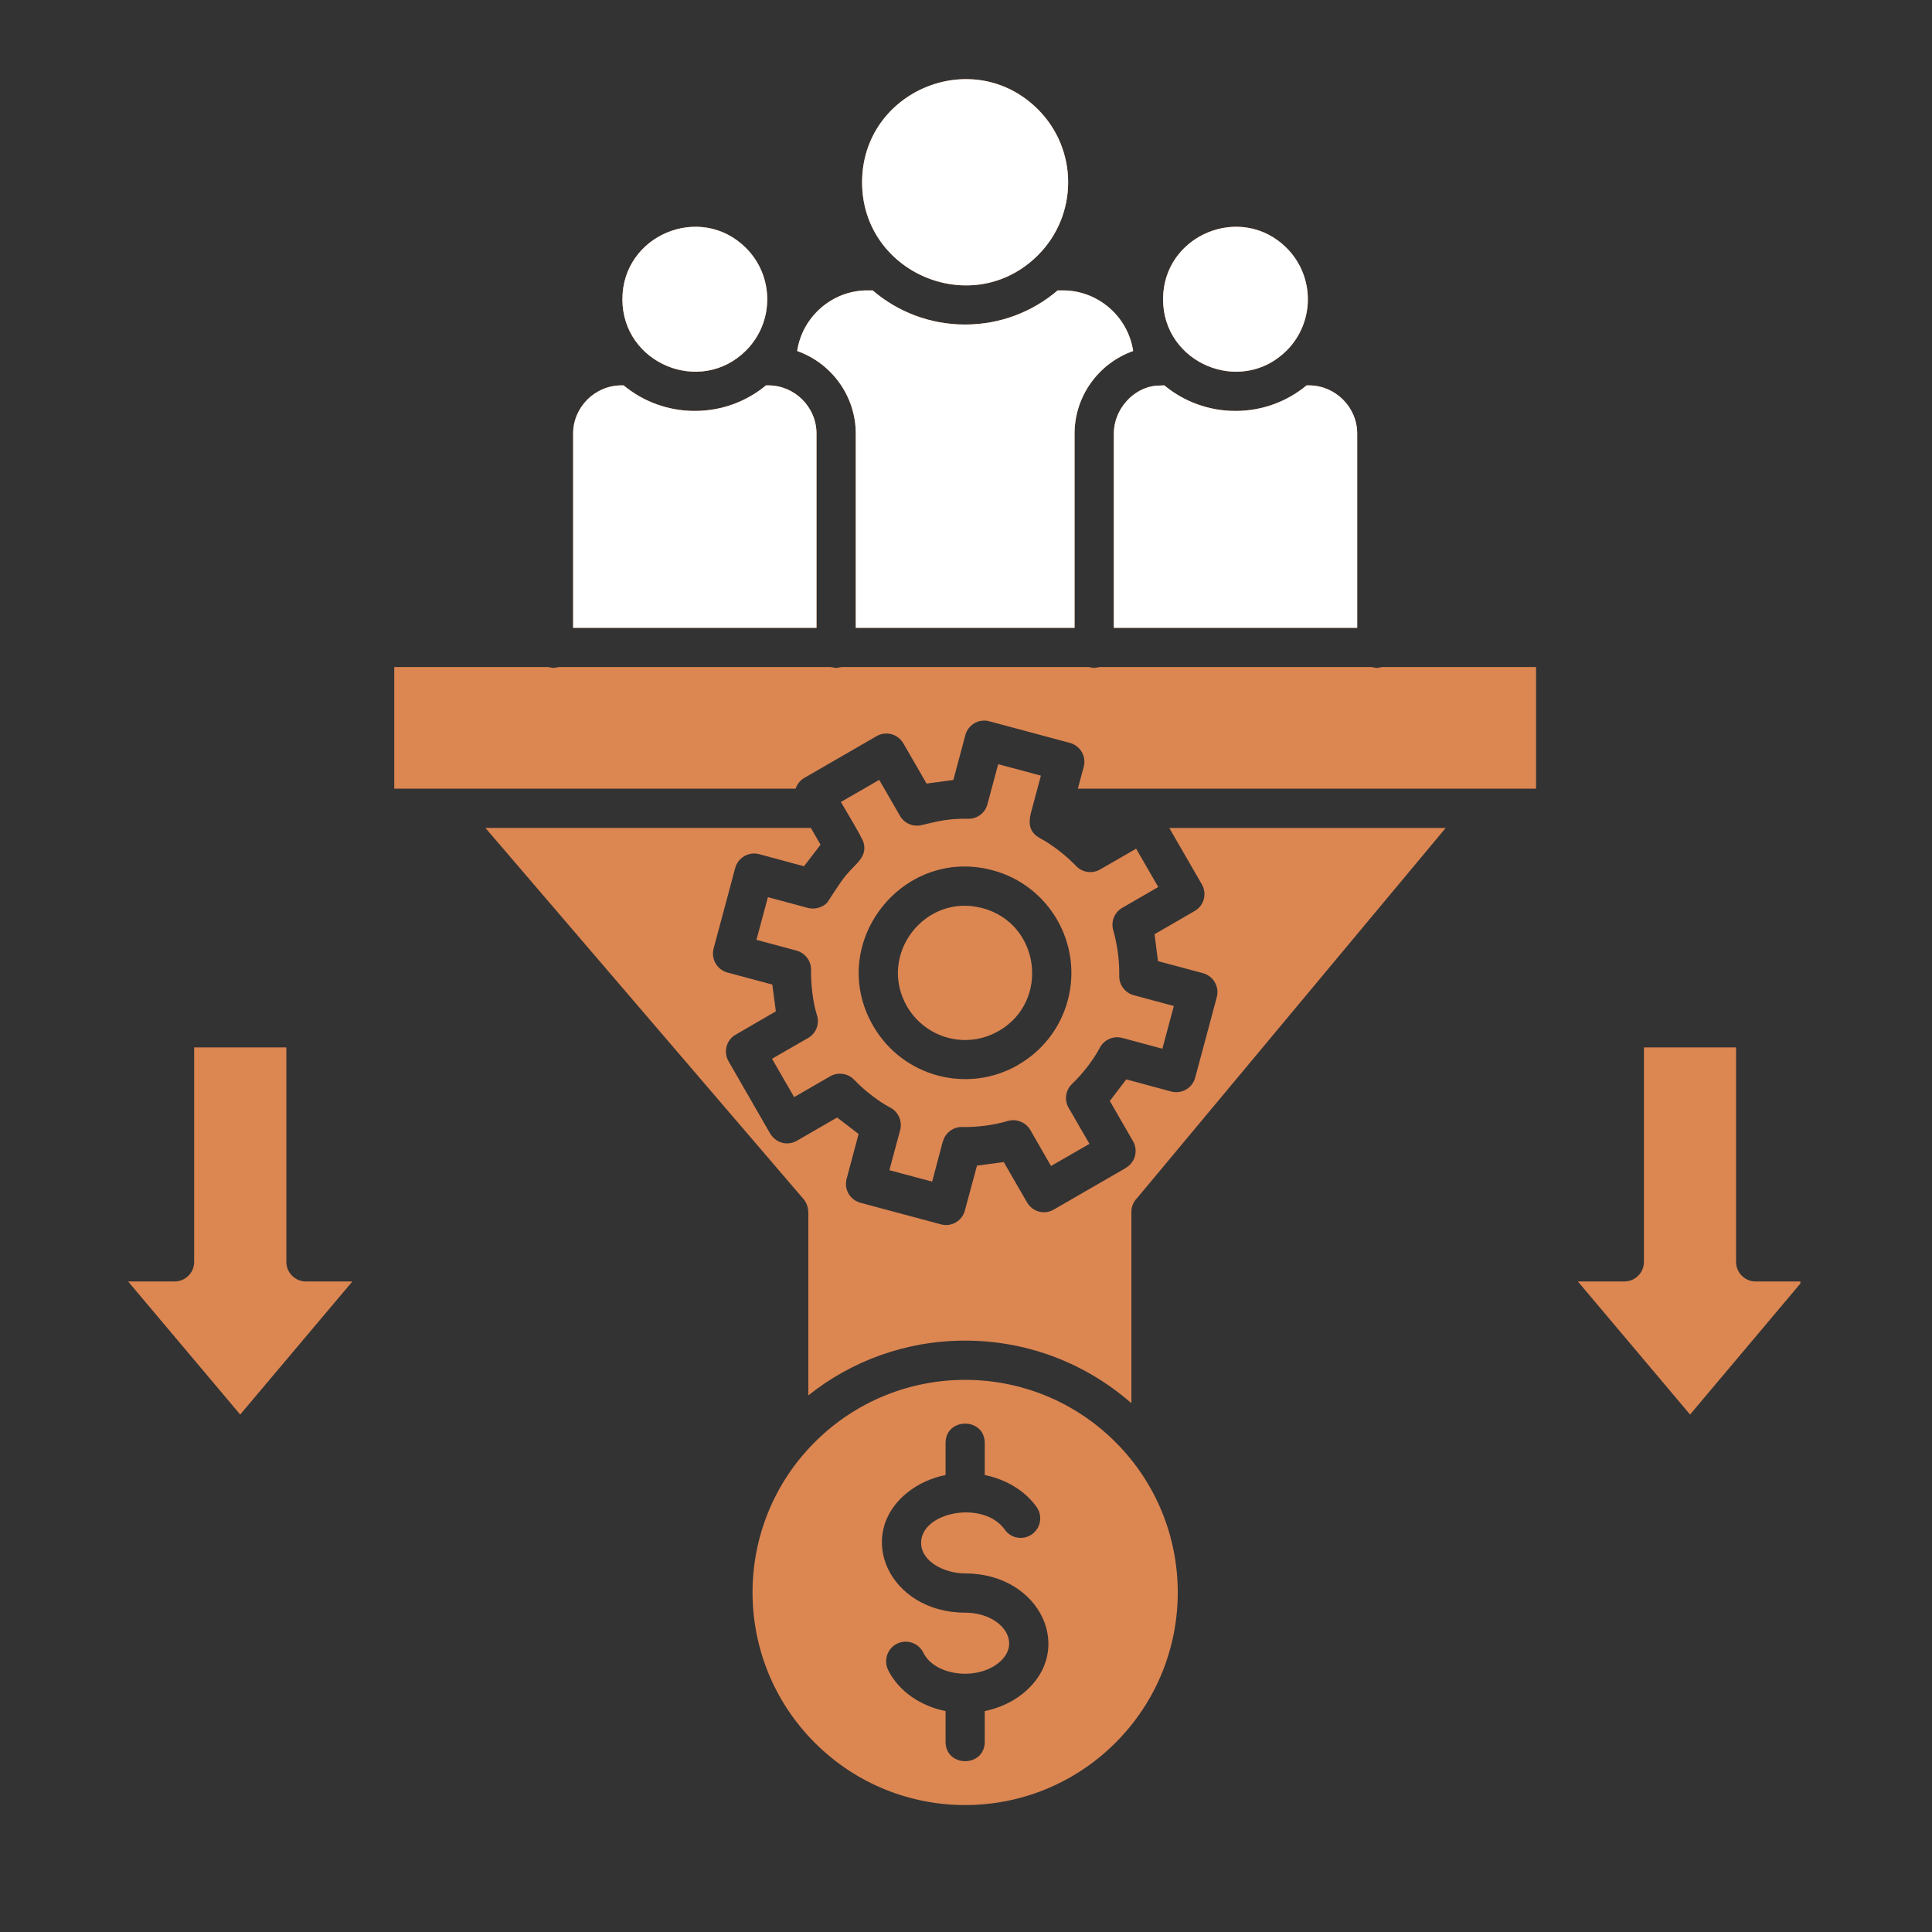 <svg xmlns="http://www.w3.org/2000/svg" xmlns:xlink="http://www.w3.org/1999/xlink" width="441" zoomAndPan="magnify" viewBox="0 0 330.75 330.75" height="441" preserveAspectRatio="xMidYMid meet" version="1.0"><rect x="0" y="0" width="330.75" height="330.75" fill="#333333" stroke="none"/><defs><clipPath id="4bd18d06ee"><path d="M 21.934 13 L 308.219 13 L 308.219 310 L 21.934 310 Z M 21.934 13 " clip-rule="nonzero"/></clipPath><clipPath id="46353e4a92"><path d="M 21.934 13 L 308.219 13 L 308.219 110.312 L 21.934 110.312 Z M 21.934 13 " clip-rule="nonzero"/></clipPath></defs><g clip-path="url(#4bd18d06ee)"><path fill="#dc8652" d="M 177.695 18.727 C 166.613 7.648 147.586 15.531 147.586 31.215 C 147.586 46.84 166.602 54.777 177.695 43.688 C 184.586 36.789 184.586 25.617 177.695 18.727 Z M 220.273 42.457 C 212.492 34.676 199.109 40.215 199.109 51.234 C 199.109 62.219 212.473 67.793 220.273 60.008 C 225.109 55.156 225.109 47.312 220.273 42.457 Z M 127.715 42.457 C 119.934 34.676 106.551 40.215 106.551 51.234 C 106.551 62.219 119.914 67.793 127.715 60.008 C 132.562 55.156 132.562 47.312 127.715 42.457 Z M 297.215 179.312 L 281.434 179.312 L 281.434 216.031 C 281.434 217.879 279.93 219.383 278.082 219.383 L 270.125 219.383 L 289.332 242.164 L 308.516 219.383 L 300.559 219.383 C 298.711 219.383 297.207 217.879 297.207 216.031 L 297.207 179.312 Z M 49.023 179.312 L 33.242 179.312 L 33.242 216.031 C 33.242 217.879 31.738 219.383 29.871 219.383 L 21.934 219.383 L 41.121 242.164 L 60.324 219.383 L 52.375 219.383 C 50.527 219.383 49.023 217.879 49.023 216.031 Z M 190.68 107.484 L 232.348 107.484 L 232.348 74.23 C 232.348 69.699 228.613 65.973 224.066 65.973 L 223.684 65.973 C 220.395 68.711 216.145 70.352 211.504 70.352 C 206.879 70.352 202.633 68.711 199.324 65.973 L 197.895 66.031 C 194.086 66.375 190.68 70.008 190.68 74.238 Z M 146.496 107.484 L 183.961 107.484 L 183.961 74.23 C 183.961 67.801 188.09 62.184 193.992 60.09 C 193.117 54.227 188.016 49.715 181.957 49.715 L 181.066 49.715 C 176.801 53.367 171.262 55.559 165.23 55.559 C 159.18 55.559 153.66 53.367 149.398 49.715 L 148.484 49.715 C 142.449 49.715 137.352 54.227 136.473 60.09 C 142.375 62.184 146.504 67.801 146.504 74.23 L 146.504 107.484 Z M 98.117 107.484 L 139.781 107.484 L 139.781 74.23 C 139.781 69.664 136.035 65.973 131.523 65.973 L 131.141 65.973 C 127.828 68.711 123.586 70.352 118.957 70.352 C 114.312 70.352 110.066 68.711 106.758 65.973 L 106.395 65.973 C 101.848 65.973 98.117 69.707 98.117 74.23 Z M 187.102 141.742 L 187.164 141.785 L 187.238 141.742 Z M 136.203 135.023 C 136.473 134.223 136.98 133.594 137.727 133.156 L 150.082 126.016 C 151.68 125.105 153.715 125.656 154.648 127.254 L 158.625 134.145 L 163.211 133.531 L 165.266 125.844 C 165.742 124.059 167.59 122.988 169.375 123.484 L 183.152 127.18 C 184.941 127.656 186.008 129.484 185.531 131.27 L 184.523 135.016 L 262.969 135.016 L 262.969 114.191 L 236.664 114.191 C 235.254 114.402 236.148 114.402 234.723 114.191 L 188.277 114.191 C 186.867 114.402 187.762 114.402 186.336 114.191 L 144.121 114.191 C 142.688 114.402 143.59 114.402 142.18 114.191 L 95.719 114.191 C 94.309 114.402 95.203 114.402 93.797 114.191 L 67.496 114.191 L 67.496 135.016 L 136.203 135.016 Z M 152.629 198.941 L 152.266 200.332 L 159.578 202.293 L 161.402 195.422 L 161.426 195.422 C 161.809 193.961 163.156 192.91 164.715 192.934 C 167.359 192.984 170.008 192.645 172.539 191.906 C 173.98 191.488 175.586 192.094 176.387 193.449 L 179.926 199.613 L 186.512 195.824 L 183.047 189.828 C 182.172 188.5 182.34 186.707 183.523 185.566 C 185.277 183.895 187.121 181.57 188.266 179.402 C 188.969 178.031 190.566 177.273 192.125 177.688 L 198.996 179.535 L 200.953 172.223 L 194.086 170.375 C 192.641 169.973 191.574 168.645 191.609 167.066 C 191.66 164.441 191.285 161.754 190.582 159.242 C 190.164 157.801 190.754 156.195 192.125 155.414 L 198.289 151.855 L 194.504 145.289 L 188.336 148.848 C 187.023 149.605 185.328 149.398 184.25 148.277 C 182.555 146.523 180.234 144.66 178.082 143.516 C 175.285 142.031 176.465 139.426 176.883 137.695 L 178.199 132.785 L 170.887 130.824 L 169.039 137.695 C 168.656 139.16 167.305 140.207 165.75 140.172 C 162.492 140.117 160.859 140.516 157.906 141.219 C 156.461 141.637 154.855 141.031 154.078 139.676 L 150.52 133.512 L 143.953 137.297 C 144.656 138.5 147.625 143.41 147.852 144.281 C 148.496 146.762 146.504 147.789 144.77 149.918 C 143.684 151.23 141.711 154.43 141.609 154.523 C 140.863 155.32 139.555 155.758 138.332 155.438 L 131.461 153.59 L 129.5 160.895 L 136.371 162.742 C 137.812 163.145 138.883 164.473 138.848 166.051 C 138.809 168.395 139.137 171.496 139.836 173.719 C 140.352 175.203 139.762 176.883 138.352 177.695 L 132.168 181.254 L 135.953 187.82 L 142.117 184.262 C 143.434 183.504 145.125 183.711 146.207 184.832 C 147.898 186.586 150.223 188.453 152.371 189.594 C 153.762 190.301 154.5 191.898 154.105 193.457 Z M 170.98 176.5 C 179.777 171.438 178.098 158.113 168.199 155.469 C 158.32 152.824 150.191 163.48 155.273 172.297 C 158.531 177.836 165.492 179.664 170.961 176.5 Z M 182.797 171.262 C 181.5 176.098 178.367 179.957 174.332 182.281 L 174.332 182.301 C 165.613 187.324 154.535 184.355 149.492 175.641 C 141.367 161.594 154.422 144.824 169.934 148.988 C 179.637 151.582 185.391 161.578 182.797 171.262 Z M 190.965 246.887 C 176.746 232.672 153.715 232.672 139.492 246.887 C 125.277 261.09 125.277 284.133 139.492 298.355 C 153.707 312.578 176.742 312.57 190.965 298.355 C 205.219 284.102 205.145 261.047 190.965 246.887 Z M 165.23 229.508 C 176.137 229.508 186.094 233.562 193.691 240.227 L 193.691 207.449 C 193.691 206.535 194.07 205.695 194.676 205.094 L 247.496 141.742 L 200.176 141.742 L 205.758 151.414 C 206.668 153.012 206.117 155.047 204.52 155.961 L 197.652 159.934 L 198.242 164.543 L 205.93 166.598 C 207.719 167.074 208.785 168.918 208.309 170.707 L 204.613 184.484 C 204.137 186.27 202.293 187.34 200.504 186.863 L 192.816 184.785 L 189.996 188.48 L 193.973 195.371 C 194.883 196.969 194.336 199.004 192.758 199.914 L 192.758 199.938 L 180.402 207.074 C 178.742 208.027 176.668 207.457 175.719 205.664 L 171.84 198.941 L 167.254 199.555 L 165.18 207.242 C 164.699 209.027 162.875 210.094 161.09 209.605 L 147.309 205.91 C 145.523 205.434 144.457 203.609 144.934 201.824 L 146.988 194.133 L 143.312 191.312 L 136.426 195.289 C 134.785 196.242 132.711 195.672 131.742 193.879 L 124.719 181.676 C 123.809 180.078 124.336 178.047 125.938 177.133 L 132.824 173.137 L 132.215 168.551 L 124.547 166.496 C 122.758 166.02 121.691 164.172 122.168 162.387 L 125.863 148.605 C 126.34 146.82 128.184 145.754 129.973 146.23 L 137.641 148.305 L 140.473 144.609 L 138.816 141.738 L 83.102 141.738 L 137.559 205.273 C 138.09 205.906 138.359 206.684 138.359 207.441 L 138.379 207.441 L 138.379 238.891 C 145.738 233.012 155.066 229.508 165.23 229.508 Z M 152.035 285.875 C 151.238 284.203 151.922 282.199 153.582 281.383 C 155.254 280.582 157.254 281.266 158.074 282.938 C 159.973 286.82 167.02 287.773 170.867 284.746 C 175.285 281.262 171.414 276.082 165.23 276.082 C 152.285 276.082 146.141 262.781 155.449 255.43 C 157.219 254.039 159.422 253.012 161.879 252.516 L 161.879 247.035 C 161.879 242.617 168.582 242.617 168.582 247.035 L 168.582 252.516 C 172.121 253.238 175.418 255.121 177.453 257.98 C 178.539 259.504 178.18 261.578 176.672 262.66 C 175.168 263.727 173.074 263.387 172.008 261.859 C 168.375 256.758 157.691 258.801 157.691 264.125 C 157.691 267.359 161.727 269.363 165.23 269.363 C 178.18 269.363 184.32 282.664 174.996 290.016 C 173.242 291.406 171.035 292.434 168.582 292.93 L 168.582 298.184 C 168.582 302.613 161.879 302.613 161.879 298.184 L 161.879 292.93 C 157.711 292.098 153.863 289.602 152.035 285.875 Z M 152.035 285.875 " fill-opacity="1" fill-rule="nonzero"/></g><g clip-path="url(#46353e4a92)"><path fill="#ffffff" d="M 177.695 18.727 C 166.613 7.648 147.586 15.531 147.586 31.215 C 147.586 46.84 166.602 54.777 177.695 43.688 C 184.586 36.789 184.586 25.617 177.695 18.727 Z M 220.273 42.457 C 212.492 34.676 199.109 40.215 199.109 51.234 C 199.109 62.219 212.473 67.793 220.273 60.008 C 225.109 55.156 225.109 47.312 220.273 42.457 Z M 127.715 42.457 C 119.934 34.676 106.551 40.215 106.551 51.234 C 106.551 62.219 119.914 67.793 127.715 60.008 C 132.562 55.156 132.562 47.312 127.715 42.457 Z M 297.215 179.312 L 281.434 179.312 L 281.434 216.031 C 281.434 217.879 279.93 219.383 278.082 219.383 L 270.125 219.383 L 289.332 242.164 L 308.516 219.383 L 300.559 219.383 C 298.711 219.383 297.207 217.879 297.207 216.031 L 297.207 179.312 Z M 49.023 179.312 L 33.242 179.312 L 33.242 216.031 C 33.242 217.879 31.738 219.383 29.871 219.383 L 21.934 219.383 L 41.121 242.164 L 60.324 219.383 L 52.375 219.383 C 50.527 219.383 49.023 217.879 49.023 216.031 Z M 190.68 107.484 L 232.348 107.484 L 232.348 74.23 C 232.348 69.699 228.613 65.973 224.066 65.973 L 223.684 65.973 C 220.395 68.711 216.145 70.352 211.504 70.352 C 206.879 70.352 202.633 68.711 199.324 65.973 L 197.895 66.031 C 194.086 66.375 190.68 70.008 190.68 74.238 Z M 146.496 107.484 L 183.961 107.484 L 183.961 74.23 C 183.961 67.801 188.09 62.184 193.992 60.09 C 193.117 54.227 188.016 49.715 181.957 49.715 L 181.066 49.715 C 176.801 53.367 171.262 55.559 165.23 55.559 C 159.18 55.559 153.66 53.367 149.398 49.715 L 148.484 49.715 C 142.449 49.715 137.352 54.227 136.473 60.09 C 142.375 62.184 146.504 67.801 146.504 74.23 L 146.504 107.484 Z M 98.117 107.484 L 139.781 107.484 L 139.781 74.23 C 139.781 69.664 136.035 65.973 131.523 65.973 L 131.141 65.973 C 127.828 68.711 123.586 70.352 118.957 70.352 C 114.312 70.352 110.066 68.711 106.758 65.973 L 106.395 65.973 C 101.848 65.973 98.117 69.707 98.117 74.23 Z M 187.102 141.742 L 187.164 141.785 L 187.238 141.742 Z M 136.203 135.023 C 136.473 134.223 136.98 133.594 137.727 133.156 L 150.082 126.016 C 151.68 125.105 153.715 125.656 154.648 127.254 L 158.625 134.145 L 163.211 133.531 L 165.266 125.844 C 165.742 124.059 167.59 122.988 169.375 123.484 L 183.152 127.18 C 184.941 127.656 186.008 129.484 185.531 131.27 L 184.523 135.016 L 262.969 135.016 L 262.969 114.191 L 236.664 114.191 C 235.254 114.402 236.148 114.402 234.723 114.191 L 188.277 114.191 C 186.867 114.402 187.762 114.402 186.336 114.191 L 144.121 114.191 C 142.688 114.402 143.59 114.402 142.18 114.191 L 95.719 114.191 C 94.309 114.402 95.203 114.402 93.797 114.191 L 67.496 114.191 L 67.496 135.016 L 136.203 135.016 Z M 152.629 198.941 L 152.266 200.332 L 159.578 202.293 L 161.402 195.422 L 161.426 195.422 C 161.809 193.961 163.156 192.91 164.715 192.934 C 167.359 192.984 170.008 192.645 172.539 191.906 C 173.98 191.488 175.586 192.094 176.387 193.449 L 179.926 199.613 L 186.512 195.824 L 183.047 189.828 C 182.172 188.5 182.34 186.707 183.523 185.566 C 185.277 183.895 187.121 181.57 188.266 179.402 C 188.969 178.031 190.566 177.273 192.125 177.688 L 198.996 179.535 L 200.953 172.223 L 194.086 170.375 C 192.641 169.973 191.574 168.645 191.609 167.066 C 191.66 164.441 191.285 161.754 190.582 159.242 C 190.164 157.801 190.754 156.195 192.125 155.414 L 198.289 151.855 L 194.504 145.289 L 188.336 148.848 C 187.023 149.605 185.328 149.398 184.25 148.277 C 182.555 146.523 180.234 144.66 178.082 143.516 C 175.285 142.031 176.465 139.426 176.883 137.695 L 178.199 132.785 L 170.887 130.824 L 169.039 137.695 C 168.656 139.16 167.305 140.207 165.75 140.172 C 162.492 140.117 160.859 140.516 157.906 141.219 C 156.461 141.637 154.855 141.031 154.078 139.676 L 150.52 133.512 L 143.953 137.297 C 144.656 138.5 147.625 143.41 147.852 144.281 C 148.496 146.762 146.504 147.789 144.77 149.918 C 143.684 151.23 141.711 154.43 141.609 154.523 C 140.863 155.32 139.555 155.758 138.332 155.438 L 131.461 153.59 L 129.5 160.895 L 136.371 162.742 C 137.812 163.145 138.883 164.473 138.848 166.051 C 138.809 168.395 139.137 171.496 139.836 173.719 C 140.352 175.203 139.762 176.883 138.352 177.695 L 132.168 181.254 L 135.953 187.82 L 142.117 184.262 C 143.434 183.504 145.125 183.711 146.207 184.832 C 147.898 186.586 150.223 188.453 152.371 189.594 C 153.762 190.301 154.5 191.898 154.105 193.457 Z M 170.98 176.5 C 179.777 171.438 178.098 158.113 168.199 155.469 C 158.32 152.824 150.191 163.48 155.273 172.297 C 158.531 177.836 165.492 179.664 170.961 176.5 Z M 182.797 171.262 C 181.5 176.098 178.367 179.957 174.332 182.281 L 174.332 182.301 C 165.613 187.324 154.535 184.355 149.492 175.641 C 141.367 161.594 154.422 144.824 169.934 148.988 C 179.637 151.582 185.391 161.578 182.797 171.262 Z M 190.965 246.887 C 176.746 232.672 153.715 232.672 139.492 246.887 C 125.277 261.09 125.277 284.133 139.492 298.355 C 153.707 312.578 176.742 312.57 190.965 298.355 C 205.219 284.102 205.145 261.047 190.965 246.887 Z M 165.23 229.508 C 176.137 229.508 186.094 233.562 193.691 240.227 L 193.691 207.449 C 193.691 206.535 194.07 205.695 194.676 205.094 L 247.496 141.742 L 200.176 141.742 L 205.758 151.414 C 206.668 153.012 206.117 155.047 204.52 155.961 L 197.652 159.934 L 198.242 164.543 L 205.93 166.598 C 207.719 167.074 208.785 168.918 208.309 170.707 L 204.613 184.484 C 204.137 186.27 202.293 187.34 200.504 186.863 L 192.816 184.785 L 189.996 188.48 L 193.973 195.371 C 194.883 196.969 194.336 199.004 192.758 199.914 L 192.758 199.938 L 180.402 207.074 C 178.742 208.027 176.668 207.457 175.719 205.664 L 171.84 198.941 L 167.254 199.555 L 165.18 207.242 C 164.699 209.027 162.875 210.094 161.09 209.605 L 147.309 205.91 C 145.523 205.434 144.457 203.609 144.934 201.824 L 146.988 194.133 L 143.312 191.312 L 136.426 195.289 C 134.785 196.242 132.711 195.672 131.742 193.879 L 124.719 181.676 C 123.809 180.078 124.336 178.047 125.938 177.133 L 132.824 173.137 L 132.215 168.551 L 124.547 166.496 C 122.758 166.02 121.691 164.172 122.168 162.387 L 125.863 148.605 C 126.34 146.82 128.184 145.754 129.973 146.23 L 137.641 148.305 L 140.473 144.609 L 138.816 141.738 L 83.102 141.738 L 137.559 205.273 C 138.09 205.906 138.359 206.684 138.359 207.441 L 138.379 207.441 L 138.379 238.891 C 145.738 233.012 155.066 229.508 165.23 229.508 Z M 152.035 285.875 C 151.238 284.203 151.922 282.199 153.582 281.383 C 155.254 280.582 157.254 281.266 158.074 282.938 C 159.973 286.82 167.02 287.773 170.867 284.746 C 175.285 281.262 171.414 276.082 165.23 276.082 C 152.285 276.082 146.141 262.781 155.449 255.43 C 157.219 254.039 159.422 253.012 161.879 252.516 L 161.879 247.035 C 161.879 242.617 168.582 242.617 168.582 247.035 L 168.582 252.516 C 172.121 253.238 175.418 255.121 177.453 257.98 C 178.539 259.504 178.18 261.578 176.672 262.66 C 175.168 263.727 173.074 263.387 172.008 261.859 C 168.375 256.758 157.691 258.801 157.691 264.125 C 157.691 267.359 161.727 269.363 165.23 269.363 C 178.18 269.363 184.32 282.664 174.996 290.016 C 173.242 291.406 171.035 292.434 168.582 292.93 L 168.582 298.184 C 168.582 302.613 161.879 302.613 161.879 298.184 L 161.879 292.93 C 157.711 292.098 153.863 289.602 152.035 285.875 Z M 152.035 285.875 " fill-opacity="1" fill-rule="nonzero"/></g></svg>